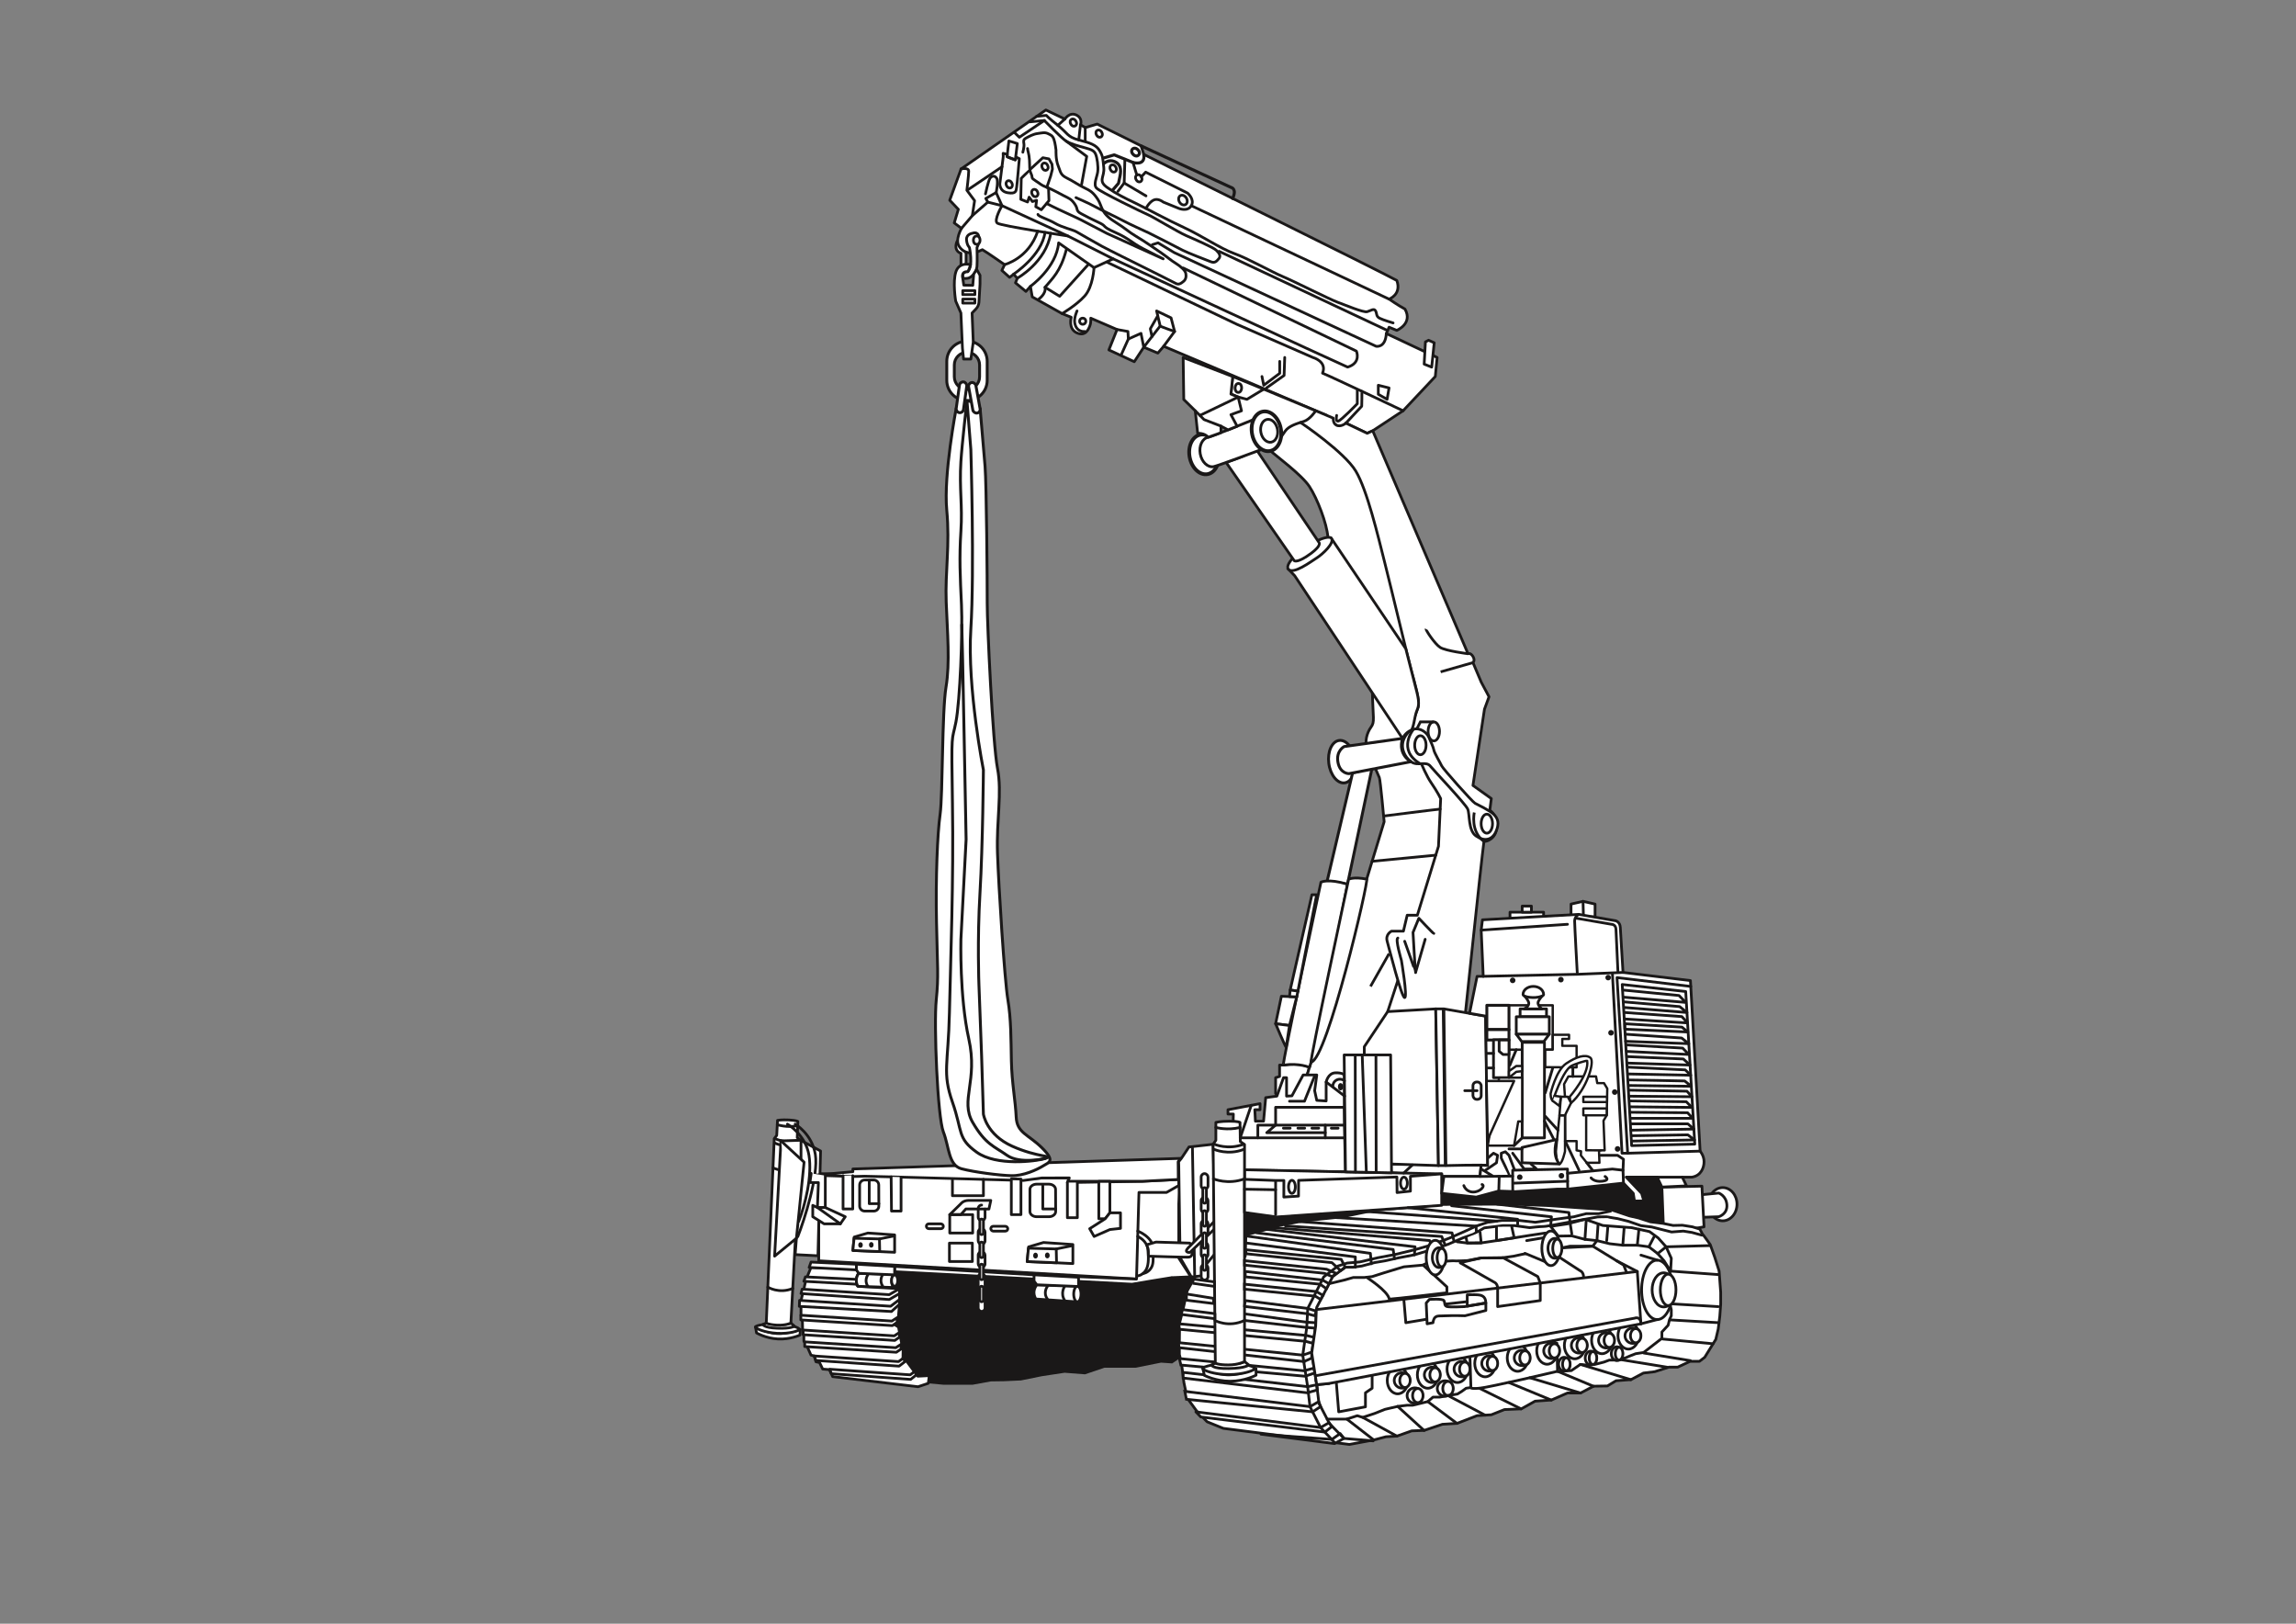 <?xml version="1.0" encoding="UTF-8"?>
<svg id="Rups_hijskraan" data-name="Rups hijskraan" xmlns="http://www.w3.org/2000/svg" viewBox="0 0 841.89 595.28">
  <rect x="0" y="0" width="841.89" height="595.28" fill="#808080" stroke="none"/>
  <defs>
    <style>
      .cls-1, .cls-2, .cls-3, .cls-4, .cls-5, .cls-6, .cls-7, .cls-8, .cls-9, .cls-10, .cls-11, .cls-12, .cls-13 {
        stroke: #1a1818;
      }

      .cls-1, .cls-2, .cls-3, .cls-4, .cls-6, .cls-7, .cls-8, .cls-11, .cls-13 {
        fill: #fff;
      }

      .cls-1, .cls-5 {
        stroke-miterlimit: 10;
      }

      .cls-2 {
        stroke-width: 1.06px;
      }

      .cls-2, .cls-3, .cls-4, .cls-6, .cls-7, .cls-8, .cls-9, .cls-10, .cls-11, .cls-12, .cls-13 {
        stroke-linecap: round;
        stroke-linejoin: round;
      }

      .cls-3 {
        stroke-width: 1.02px;
      }

      .cls-5, .cls-9, .cls-10, .cls-12 {
        fill: none;
      }

      .cls-6, .cls-10 {
        stroke-width: 1.06px;
      }

      .cls-7 {
        stroke-width: 1.06px;
      }

      .cls-8 {
        stroke-width: 1.37px;
      }

      .cls-11 {
        stroke-width: .85px;
      }

      .cls-12 {
        stroke-width: 1.12px;
      }

      .cls-14 {
        fill: #1a1818;
        stroke-width: 0px;
      }

      .cls-13 {
        stroke-width: .87px;
      }
    </style>
  </defs>
  <path class="cls-4" d="M470.59,390.47h-1.4v4.18l-1.45.44v5.81l3.36,2.71,4.81-1.52,3.39-7.99.84-2.77s-2.87-2.03-9.55-.85Z"/>
  <ellipse class="cls-4" cx="631.68" cy="441.48" rx="5.23" ry="6.09"/>
  <path class="cls-4" d="M614.05,438.95l16.17-1.55s2.77.92,2.99,4.35-2.99,4.32-2.99,4.32l-17.47.62,1.3-7.74Z"/>
  <path class="cls-14" d="M451.08,439.97l.92,25.14s56.55-19.04,77.95-20.47c20.13-1.34,88.16,9.38,88.16,9.38l-6.44-28.61-160.59,14.56Z"/>
  <ellipse class="cls-6" cx="492.06" cy="279.21" rx="4.84" ry="7.84" transform="translate(-31.73 65.36) rotate(-7.36)"/>
  <path class="cls-2" d="M354.57,125.05c-4.08,0-7.41,3.34-7.41,7.41v7c0,4.08,3.34,7.41,7.41,7.41s7.41-3.34,7.41-7.41v-7c0-4.08-3.34-7.41-7.41-7.41ZM359.19,138.15c0,2.54-2.08,4.63-4.63,4.63s-4.63-2.08-4.63-4.63v-4.37c0-2.54,2.08-4.63,4.63-4.63s4.63,2.08,4.63,4.63v4.37Z"/>
  <path class="cls-4" d="M354.24,92.85v4.17l-1.87.47v-4.63s-2.56-.54-1.66-3.81,3.53,3.81,3.53,3.81Z"/>
  <path class="cls-4" d="M503.35,157.93l11.13-7.34,11.81-12.56.67-6.98-18.62-8.76,1-2.33,2.83,1.16s6-2.49,3-7.81c-2.5-1.33-5.82-3.66-5.82-3.66,0,0,4.66-1.66,2.83-6.82-3.33-2-92.78-46.22-92.78-46.22l-1-3.16-16.07-7.96-4.39,1.28-1.73-1.03s.91-2.42-1.58-3.59-4.16,1.5-4.16,1.5l-6.98-3.33-31.09,21.62-4.16,11.47,3.16,3.33-1.5,4.99,2.66,2s-2.49,4.16-.83,6.65,4.66,3.16,8.48,1.16c1.5.83,8.15,5.49,8.15,5.49l-1,2.11,2.83,2.55,1.5-1.16,1.33,1.5-.67,1.66,3.82,3.16,1.66-1.83.67,3.82,10.97,6.15,3.33,1.33s-1.2,4.17,1.96,5.67,4.36-1.18,4.86-2.51.33-2.83.33-2.83l9.64,4.16-2.99,7.48,9.31,4.32,3.49-5.32,5.15,2.16,2.16-2.49,59.82,25.35s.3,2.25,3.49,3.58,2.48,1.19,3.5-.74l7.8,3.72,2.04-.93Z"/>
  <polygon class="cls-4" points="482.45 150.6 463.38 142.68 447 145.57 453.13 161.7 475.08 163.2 483.79 153.4 482.45 150.6"/>
  <path class="cls-4" d="M536.51,379.16s6.61-63.32,7.62-70.66c1.54,0,3.73-1.25,4.37-3.53,1.58-5.67-2.23-7.9-2.23-7.9l.56-4.3-6.73-4.81,4.22-27.96,1.67-4.55-2.87-5.39-3.02-7.15s.89-.74,0-2.23-1.82-1.02-1.82-1.02l-34.93-81.74-2.04.93-7.8-3.72s-1.88,1.59-3.5.74c-1.3-.68-1.15-2.59-1.15-2.59l-6.41-2.69s-2.04,3.16-4.37,3.9-5.48,1.58-6.87,3.62-2.97,4.37-5.48,7.06c2.23,2.04,11.52,8.82,14.4,13.19s6.41,13.56,6.78,18.58c.84,1.11,15.98,44.12,16.26,55.45s1.02,12.17-.46,14.21-2.42,5.29-1.39,7.99,4.09,9.66,4.46,10.5,1.76,16.16,1.76,16.16l-33.07,108.72,63.02-17.69-.98-13.13Z"/>
  <rect class="cls-4" x="553.68" y="334.42" width="12.32" height="2.23"/>
  <polygon class="cls-4" points="584.87 331.45 580.46 330.45 576.06 331.45 576.06 336.16 584.87 336.16 584.87 331.45"/>
  <rect class="cls-4" x="558.15" y="332.19" width="3.39" height="2.23"/>
  <polygon class="cls-4" points="624.05 434.86 624.83 449.78 610.03 452.31 609.38 435.21 624.05 434.86"/>
  <polygon class="cls-14" points="340.38 507.15 345.9 507.66 352.34 507.66 356.66 507.66 363.3 506.45 368.16 506.38 374.36 506.09 382.02 504.54 390.38 503.27 397.84 503.85 404.94 501.44 410.86 501.44 416.37 501.44 425.72 499.56 429.82 499.85 432.45 498.06 441.04 473.17 442.36 458.44 322.57 458.85 323.66 495.45 340.38 507.15"/>
  <path class="cls-4" d="M456.8,452.77l8.36-2.25,4.21-1.29,8.55-1.62,11.71-1.23,3.96-.54,4.66-.97,5.49-1.12,25.13-2.18,16.89-.09h8.94l12.47.48,23.94,1.66,6.4,2.16,3.33.75,4.32,1.41,4.66.58,3.66.75,3.41-.08,3.66.58,2.74.83,1,1.91c.25.08,2.83,3.82,2.83,3.82l1.66,4.66,1.58,4.99.58,7.81v4.32l-.33,4.49-.58,4.66-.89,3.79-4.07,6.57-1.93,1.47h-3.41l-4.57,2.13h-3.24l-5.15,1.66-4.16.5-4.57,2.41-5.49.42-3.16,1.91-5.07.08-4.74,2.49h-4.82l-5.9,2.58-5.99.42-5.07,2.83-6.15.25-4.82,1.91-5.24.33-7.32,2.83-5.38.33-6.67,2.24-4.57.17-5.4,1.91-4.07.25-4.41,1.16-8.98,1.66-46.22-5.9-5.95-2.41-3.86-3.99-3.46-4.74-1.19-5.65-.84-6.76-.82-3.55v-4.66l.09-6.92,1.32-5.22,1.44-6.48,2.62-4.68,6.61-9.28,12.07,1.25.25-7.82"/>
  <g>
    <ellipse class="cls-4" cx="512.49" cy="506.09" rx="3.82" ry="4.91"/>
    <ellipse class="cls-4" cx="514.07" cy="506.09" rx="2.84" ry="2.82"/>
    <ellipse class="cls-4" cx="515.17" cy="506.09" rx="1.92" ry="2.59"/>
  </g>
  <path class="cls-4" d="M539.01,497.83l.34,10.85s-.45.57,3.09.27,28.67-6.21,28.67-6.21l-.23-10.33"/>
  <g>
    <ellipse class="cls-4" cx="523.53" cy="504.04" rx="3.82" ry="4.91"/>
    <ellipse class="cls-4" cx="525.11" cy="504.04" rx="2.84" ry="2.82"/>
    <ellipse class="cls-4" cx="526.21" cy="504.04" rx="1.92" ry="2.59"/>
  </g>
  <g>
    <ellipse class="cls-4" cx="534.41" cy="501.94" rx="3.82" ry="4.91"/>
    <ellipse class="cls-4" cx="536" cy="501.94" rx="2.84" ry="2.82"/>
    <ellipse class="cls-4" cx="537.09" cy="501.94" rx="1.92" ry="2.59"/>
  </g>
  <g>
    <ellipse class="cls-4" cx="544.57" cy="499.85" rx="3.82" ry="4.91"/>
    <ellipse class="cls-4" cx="546.16" cy="499.85" rx="2.84" ry="2.82"/>
    <ellipse class="cls-4" cx="547.25" cy="499.85" rx="1.92" ry="2.59"/>
  </g>
  <g>
    <ellipse class="cls-4" cx="556.49" cy="497.83" rx="3.82" ry="4.91"/>
    <ellipse class="cls-4" cx="558.08" cy="497.83" rx="2.84" ry="2.82"/>
    <ellipse class="cls-4" cx="559.17" cy="497.83" rx="1.92" ry="2.59"/>
  </g>
  <g>
    <ellipse class="cls-4" cx="567.29" cy="495.24" rx="3.82" ry="4.91"/>
    <ellipse class="cls-4" cx="568.88" cy="495.24" rx="2.84" ry="2.82"/>
    <ellipse class="cls-4" cx="569.98" cy="495.24" rx="1.92" ry="2.59"/>
  </g>
  <g>
    <ellipse class="cls-4" cx="577.43" cy="493.25" rx="3.82" ry="4.91"/>
    <ellipse class="cls-4" cx="579.02" cy="493.25" rx="2.84" ry="2.82"/>
    <ellipse class="cls-4" cx="580.11" cy="493.25" rx="1.92" ry="2.59"/>
  </g>
  <g>
    <ellipse class="cls-4" cx="587.41" cy="491.38" rx="3.82" ry="4.91"/>
    <ellipse class="cls-4" cx="588.99" cy="491.38" rx="2.84" ry="2.82"/>
    <ellipse class="cls-4" cx="590.09" cy="491.38" rx="1.92" ry="2.59"/>
  </g>
  <g>
    <ellipse class="cls-4" cx="597.09" cy="489.69" rx="3.82" ry="4.91"/>
    <ellipse class="cls-4" cx="598.68" cy="489.69" rx="2.84" ry="2.82"/>
    <ellipse class="cls-4" cx="599.77" cy="489.69" rx="1.92" ry="2.59"/>
  </g>
  <path class="cls-9" d="M580.66,468.27v6.56l15.63-2.22v-6.44l-.91-2.35-11.35-6.95s-16.83.91-17.08.92l12.39,8.05s1.33.42,1.33,2.42Z"/>
  <polygon class="cls-4" points="571.37 453.17 576.33 453.09 581.16 454.37 585.56 454.83 590.22 455.97 595.04 456.52 600.36 456.52 604.6 457.1 607.84 459.59 610.17 462.23 612.57 466.01 612.83 461.32 610.92 457.1 608.01 453.85 604.85 451.53 598.37 450.1 587.72 449.28 581.19 447.01 574.7 448.7 568.58 449.6 571.37 453.17"/>
  <polygon class="cls-1" points="433.84 503.14 479.48 508.37 482.81 507.66 483.04 509.57 479.32 510.62 433.84 505.21 433.84 503.14"/>
  <polygon class="cls-1" points="482.13 503.33 478.57 504.55 433 500.45 432.45 498.06 478.15 502.55 481.85 501.55 482.13 503.33"/>
  <path class="cls-1" d="M478.15,499.17l-45.88-5.1-.09-1.83,45.52,4.57,3.28-1.11v2.22c-.29.13-2.83,1.24-2.83,1.24Z"/>
  <polygon class="cls-1" points="481.82 490.3 478.98 489.59 432.27 485.33 432.45 487.34 478.73 491.75 481.52 492.51 481.82 490.3"/>
  <polygon class="cls-1" points="456.33 484.1 479.15 486.68 482.32 486.91 482.5 484.95 478.9 484.71 455.79 481.6 456.33 484.1"/>
  <path class="cls-4" d="M450.27,406.84l11.76-2.22v2.22h-1.92l.22,4.21h2.99l.78-8.64,4.1-.55,2.44-6.76h1.11v6.76l1.97-.11,4.12-7.65h4.99l-.78,5.77.78,3.54,3.44.22v-6.94s.67-3.26,3.33-3.37,3.35.78,3.35.78v18.4l.41,17.14-41.56-.77.44-20.44h-1.97v-1.58Z"/>
  <polygon class="cls-4" points="300.21 462.23 300.21 443.16 298.4 443.16 299.31 433.08 297.44 432.52 297.44 430.19 375.26 432.3 382.24 431.86 392.09 431.84 391.39 433.55 418.93 433.08 432.23 432.41 432.23 461.23 436.66 468.1 417.6 468.94 394.99 467.64 300.21 462.23"/>
  <path class="cls-4" d="M429.51,468.42c-.34.01-14.4,2.39-14.4,2.39l-87.07-4.59v-1.93l51.12,3.09,37.57,1.56.9-31.78h10.12l4.52-2.56"/>
  <g>
    <path class="cls-4" d="M293.45,487.4l-.11,2.05s-3.55,1.68-8.08,1.44-7.86-2.23-7.86-2.23l-.38-2.17s4.3,2.22,7.93,2.41,8.5-1.51,8.5-1.51Z"/>
    <path class="cls-4" d="M293.07,487.35c-.03.58-3.7,1.7-8.13,1.46s-7.96-1.74-7.93-2.32,4.1-1.35,8.54-1.12,7.55,1.4,7.52,1.98Z"/>
    <path class="cls-4" d="M280.98,485.04l-1.19.5s-.05,1.21,5.27,1.41,6.21-.79,6.21-.79l-1.25-1.1s-2.14,1.38-9.04-.02Z"/>
    <g>
      <path class="cls-4" d="M283.9,417.46l-2.93,67.58s.77.6,3.94.77,5.09-.76,5.09-.76l3.59-67.01-1.26-.98.22-5.91s-.44-.4-3.24-.55-4.21.15-4.21.15l-.3,5.51-.91,1.19Z"/>
      <path class="cls-4" d="M293.03,428.65c-5.24,1.65-9.59-.51-9.59-.51"/>
      <path class="cls-4" d="M284.29,417.47s4.09,2.08,9.03.48"/>
      <path class="cls-4" d="M284.2,419.09s4.09,2.08,9.03.48"/>
      <path class="cls-4" d="M285.02,412.32s3.43,1.19,7.5.4"/>
      <path class="cls-4" d="M281.54,471.88s4.07,2.56,9.14.49"/>
    </g>
  </g>
  <polygon class="cls-4" points="293.59 418.05 300.88 421.97 299.93 460.39 291.57 459.96 292.03 453.96 284.03 460.53 286.36 418.27 293.59 418.05"/>
  <polyline class="cls-4" points="286.36 418.27 294.84 426.07 292.03 453.96"/>
  <path class="cls-9" d="M288.72,412.13s6.67,3.78,7.91,11.4-1.38,18.22-3.77,24.27"/>
  <path class="cls-9" d="M291.57,412.13s6.17,3.52,7.4,11.14-4.06,24.08-6.45,30.12"/>
  <polygon class="cls-4" points="529.45 431.31 542.67 431.31 543.12 427.14 509.66 426.73 510.24 429.98 529.45 431.31"/>
  <polygon class="cls-4" points="500.25 386.41 500.25 383.75 508.83 370.87 526.45 369.87 527.45 427.32 509.66 426.73 500.25 386.41"/>
  <polygon class="cls-4" points="456.33 428.86 528.64 430.36 528.64 441.12 468.13 446.16 456.33 444.52 456.33 428.86"/>
  <path class="cls-4" d="M297.37,464.67l-1.41,3.45-.57,1.66-.64,2.84-.47,1.91-.57,2.25v5.19l.53,2.73.05,2.6.47,1.46v2.93l1.43,2.46,1.18,2.66,1.2.31.63,2.14,1.31.26,1.15,2.4,2.46.21,1.2,2.56,31.3,3.71,3.76-1.25.37-2.82-4.23.21-4.02-5.43-1.41-1.05.05-2.87-1.67-8.65-1.31-.86,1.1-1.07.57-6.45v-5.7l-15.21-.89s-.74-.04-.6-2.54c.09-1.6.86-2.22.86-2.22l-.86-1.67-16.64-.47Z"/>
  <polygon class="cls-4" points="298.5 430.86 312.73 429.56 312.73 428.56 433 424.68 432 425.9 432.05 432.41 418.75 433.08 391.58 433.08 392.09 431.84 382.06 431.86 375.25 432.78 326.59 431.45 316.94 431.22 312.51 431.34 298.5 430.86"/>
  <polygon class="cls-4" points="297.39 462.7 314.02 463.48 314.02 465.56 296.69 464.67 297.39 462.7"/>
  <polygon class="cls-4" points="295.33 468.12 314.02 469.03 314.02 470.81 294.76 469.74 295.33 468.12"/>
  <polygon class="cls-4" points="294.13 472.62 326.06 474.65 329.82 472.46 329.82 474.24 326.06 476.43 293.71 474.24 294.13 472.62"/>
  <polygon class="cls-4" points="293.19 476.74 326.58 478.89 329.82 476.43 329.82 478.15 326.89 480.82 293.09 478.94 293.19 476.74"/>
  <polygon class="cls-4" points="294.5 487.61 327.89 489.75 329.82 488.5 329.82 490.22 328.1 491.43 294.5 489.34 294.5 487.61"/>
  <polygon class="cls-4" points="295.07 491.95 328.46 494.09 330.4 492.84 330.4 494.56 328.67 495.76 295.07 493.67 295.07 491.95"/>
  <polygon class="cls-4" points="298.57 497.12 329.48 499.18 331.23 497.93 331.84 499.19 329.67 500.85 299.16 498.76 298.57 497.12"/>
  <polygon class="cls-4" points="304.27 501.98 333.74 504.04 335.42 502.79 336 504.05 333.92 505.71 304.83 503.62 304.27 501.98"/>
  <polygon class="cls-4" points="293.64 482.18 327.03 484.32 328.96 483.07 328.96 484.79 327.23 485.99 293.64 483.9 293.64 482.18"/>
  <g>
    <g>
      <path class="cls-4" d="M314.88,466.82l12.79.39s-.75,1.07-.75,2.58c0,1.34.75,2.23.75,2.23l-13.05-.44s-1.57-2.13.26-4.75Z"/>
      <ellipse class="cls-4" cx="328.04" cy="469.47" rx="1.15" ry="2.08"/>
      <path class="cls-4" d="M318.21,467.38s-1.45,2.02,0,4.17"/>
      <path class="cls-4" d="M323.66,467.33s-1.45,2.02,0,4.17"/>
    </g>
    <polygon class="cls-4" points="314.02 463.48 328.04 464.29 328.04 467.38 314.88 466.82 314.02 465.56 314.02 463.48"/>
  </g>
  <g>
    <g>
      <path class="cls-4" d="M380.17,471.03l14.87.42s-.87,1.18-.87,2.83c0,1.47.88,3,.88,3l-15.18-1.04s-1.82-2.34.3-5.21Z"/>
      <ellipse class="cls-4" cx="395.04" cy="474.43" rx="1.34" ry="2.84"/>
      <path class="cls-4" d="M384.04,471.65s-1.69,2.21,0,4.57"/>
      <path class="cls-4" d="M390.38,471.59s-1.69,2.49,0,5.14"/>
    </g>
    <polygon class="cls-4" points="379.16 467.37 395.48 468.26 395.48 471.65 380.17 471.03 379.16 469.65 379.16 467.37"/>
  </g>
  <g>
    <g>
      <polygon class="cls-4" points="318.21 452.05 328.04 452.73 328.04 459.11 322.57 458.85 312.73 458.44 313.21 453.53 318.21 452.05"/>
      <polygon class="cls-4" points="322.47 454.21 313.17 453.96 312.73 458.44 322.57 458.85 322.47 454.21"/>
      <line class="cls-9" x1="327.66" y1="453.15" x2="322.47" y2="454.21"/>
      <ellipse class="cls-9" cx="315.53" cy="456.44" rx=".33" ry=".53"/>
    </g>
    <ellipse class="cls-9" cx="319.48" cy="456.38" rx=".33" ry=".53"/>
  </g>
  <g>
    <g>
      <polygon class="cls-4" points="382.63 455.52 393.4 456.26 393.4 463.25 387.41 462.96 376.64 462.51 377.16 457.13 382.63 455.52"/>
      <polygon class="cls-4" points="387.3 457.89 377.11 457.61 376.64 462.51 387.41 462.96 387.3 457.89"/>
      <line class="cls-9" x1="392.99" y1="456.72" x2="387.3" y2="457.89"/>
      <ellipse class="cls-9" cx="379.7" cy="460.32" rx=".36" ry=".58"/>
    </g>
    <ellipse class="cls-9" cx="384.03" cy="460.26" rx=".36" ry=".58"/>
  </g>
  <path class="cls-9" d="M320.42,444h-3.38c-1.01,0-1.83-.83-1.83-1.83v-7.73c0-1.01.83-1.83,1.83-1.83h3.35c1.01,0,1.83.83,1.83,1.83l.03,7.73c0,1.01-.83,1.83-1.83,1.83Z"/>
  <polyline class="cls-9" points="318.73 433.06 318.73 441.29 322.25 441.29"/>
  <path class="cls-9" d="M384.63,446.07h-4.52c-1.35,0-2.46-.87-2.46-1.92v-8.1c0-1.06,1.11-1.92,2.46-1.92h4.48c1.35,0,2.46.87,2.46,1.92l.04,8.1c0,1.06-1.11,1.92-2.46,1.92Z"/>
  <polyline class="cls-9" points="382.37 434.6 382.37 443.23 387.09 443.23"/>
  <rect class="cls-9" x="348.25" y="445.3" width="8.41" height="6.75"/>
  <rect class="cls-9" x="348.13" y="455.74" width="8.41" height="6.75"/>
  <path class="cls-9" d="M348.25,445.3l4.09-4.01s.82-1.18,2.84-1.2,8.12,0,8.12,0l-.68,3.16-8.46-.03-1.85,2.07h-4.06Z"/>
  <g>
    <path class="cls-9" d="M361.19,443.25v2.99c0,.69-.56,1.25-1.25,1.25h0c-.69,0-1.25-.56-1.25-1.25v-3.2c0-.69.56-1.25,1.25-1.25h0"/>
    <rect class="cls-4" x="358.68" y="450.46" width="2.51" height="5.71" rx="1.25" ry="1.25"/>
    <rect class="cls-4" x="359.28" y="446.92" width="1.32" height="5.71" rx=".66" ry=".66"/>
    <rect class="cls-4" x="358.68" y="458.9" width="2.51" height="5.71" rx="1.25" ry="1.25"/>
    <rect class="cls-4" x="359.28" y="455.36" width="1.32" height="5.71" rx=".66" ry=".66"/>
    <rect class="cls-4" x="358.68" y="466.99" width="2.51" height="5.71" rx="1.25" ry="1.25"/>
    <rect class="cls-4" x="359.28" y="463.46" width="1.32" height="5.71" rx=".66" ry=".66"/>
    <rect class="cls-4" x="358.68" y="475.08" width="2.51" height="5.71" rx="1.25" ry="1.25"/>
    <rect class="cls-4" x="359.28" y="471.55" width="1.32" height="5.71" rx=".66" ry=".66"/>
  </g>
  <polyline class="cls-4" points="326.76 431.45 326.89 444 330.4 444 330.4 431.55"/>
  <polyline class="cls-4" points="391.39 433.55 391.39 446.43 395.04 446.43 395.04 433.55"/>
  <polygon class="cls-4" points="402.91 433.12 402.91 446.81 405.26 446.81 406.97 444.64 406.97 433.12 402.91 433.12"/>
  <polygon class="cls-4" points="399.56 450.46 405.26 446.81 406.97 444.64 410.86 444.64 410.86 450.34 406.97 450.77 401.19 453.31 399.56 450.46"/>
  <polygon class="cls-4" points="370.83 432.18 370.83 445.3 374.36 445.3 374.36 432.27 370.83 432.18"/>
  <polyline class="cls-4" points="312.69 431.03 312.69 443.23 309.13 443.23 309.13 431.03"/>
  <polyline class="cls-4" points="297.44 430.19 296.99 433.54 300.09 433.55 299.73 442.7 302.62 442.7 302.62 431"/>
  <polygon class="cls-4" points="309.94 446.07 308.13 448.68 302.17 448.68 298.02 446.07 298.02 441.9 299.73 442.7 302.62 442.7 309.94 446.07"/>
  <line class="cls-9" x1="308.13" y1="448.68" x2="299.73" y2="442.7"/>
  <polyline class="cls-9" points="349.24 432.61 349.24 438.37 360.6 438.37 360.6 432.37"/>
  <rect class="cls-9" x="339.67" y="448.68" width="6.23" height="1.78" rx=".89" ry=".89"/>
  <rect class="cls-9" x="363.3" y="449.57" width="6.23" height="1.78" rx=".89" ry=".89"/>
  <path class="cls-9" d="M417.18,453.31s3.46,1.43,3.76,4.91.21,6.1-.96,7.73-2.8,1.81-2.8,1.81"/>
  <path class="cls-9" d="M417.18,451.34s5.85,2.13,5.7,6.87c-.11,3.49.23,5.25-.94,6.88s-2.8,1.81-2.8,1.81"/>
  <polygon class="cls-1" points="433.18 424.68 435.97 420.5 444.83 419.51 445.64 450.86 446.09 458.9 440.76 465.43 440.58 467.75 436.83 468.12 432.72 461.07 432.23 427.53 432.18 425.9 433.18 424.68"/>
  <path class="cls-4" d="M423.87,455.36l12.38.38s1.08.89.99,2.48-.09,2.61-1.54,2.68-14.61-.37-14.61-.37v-1.65c0-1.39-.67-2.52-.67-2.52l3.44-.99Z"/>
  <line class="cls-9" x1="437.24" y1="420.8" x2="438.05" y2="467.33"/>
  <path class="cls-4" d="M435.61,457.54c.34-.38,9.96-10.08,9.96-10.08l.07,2.8-9.31,8.89s-2.37.23-.72-1.61Z"/>
  <g>
    <rect class="cls-4" x="440.44" y="430.27" width="2.51" height="5.71" rx="1.25" ry="1.25"/>
    <rect class="cls-4" x="440.44" y="438.94" width="2.51" height="5.71" rx="1.25" ry="1.25"/>
    <rect class="cls-4" x="441.04" y="435.41" width="1.32" height="5.71" rx=".66" ry=".66"/>
    <rect class="cls-4" x="440.44" y="447.38" width="2.51" height="5.71" rx="1.25" ry="1.25"/>
    <rect class="cls-4" x="441.04" y="443.85" width="1.32" height="5.71" rx=".66" ry=".66"/>
    <rect class="cls-4" x="440.44" y="455.48" width="2.51" height="5.71" rx="1.25" ry="1.25"/>
    <rect class="cls-4" x="441.04" y="451.94" width="1.32" height="5.71" rx=".66" ry=".66"/>
    <rect class="cls-4" x="440.44" y="463.57" width="2.51" height="5.71" rx="1.25" ry="1.25"/>
    <rect class="cls-4" x="441.04" y="460.04" width="1.32" height="5.71" rx=".66" ry=".66"/>
  </g>
  <g>
    <path class="cls-4" d="M460.56,501.73v2.43s-4.1,2.22-9.48,2.22-9.45-2.14-9.45-2.14l-.59-2.54s5.23,2.36,9.55,2.36,9.97-2.32,9.97-2.32Z"/>
    <path class="cls-4" d="M460.11,501.7c0,.69-4.27,2.25-9.54,2.25s-9.54-1.56-9.54-2.25,4.77-1.86,10.04-1.86,9.03,1.18,9.03,1.86Z"/>
    <path class="cls-4" d="M445.64,499.73l-1.38.67s.01,1.44,6.32,1.33,7.31-1.33,7.31-1.33l-1.55-1.22s-2.45,1.77-10.7.55Z"/>
    <g>
      <path class="cls-4" d="M444.82,419.51l.81,80.22s.95.67,4.72.67,5.99-1.22,5.99-1.22v-79.59l-1.55-1.08-.11-7.01s-.55-.45-3.88-.45-4.97.45-4.97.45v6.54l-1,1.47Z"/>
      <path class="cls-4" d="M456.33,432.18c-6.1,2.29-11.39,0-11.39,0"/>
      <path class="cls-4" d="M445.28,419.49s4.98,2.21,10.72,0"/>
      <path class="cls-4" d="M445.28,421.41s4.98,2.21,10.72,0"/>
      <path class="cls-4" d="M445.82,413.34s4.14,1.19,8.91,0"/>
      <path class="cls-4" d="M456.33,484.1c-5.87,2.77-10.86,0-10.86,0"/>
    </g>
  </g>
  <polygon class="cls-4" points="456.33 444.52 468.13 446.16 528.64 441.89 528.64 430.36 517.17 431.25 517.17 436.69 512.27 437.21 512.21 431.51 476.16 432.74 476.13 438.51 470.75 438.86 470.77 432.78 467.6 432.78 456.33 432.36 456.33 444.52"/>
  <line class="cls-9" x1="467.74" y1="433.2" x2="467.74" y2="445.3"/>
  <line class="cls-9" x1="456.33" y1="435.98" x2="467.74" y2="436.18"/>
  <ellipse class="cls-9" cx="473.72" cy="435.11" rx="1.25" ry="2.4"/>
  <ellipse class="cls-9" cx="514.79" cy="433.76" rx="1.25" ry="2.2"/>
  <polygon class="cls-4" points="492.87 386.75 496.77 386.75 509.91 386.75 510.24 429.98 493.36 429.63 492.87 386.75"/>
  <line class="cls-9" x1="504.53" y1="387" x2="504.61" y2="429.62"/>
  <line class="cls-9" x1="496.93" y1="387.05" x2="497" y2="429.67"/>
  <line class="cls-9" x1="499.5" y1="387.05" x2="501.01" y2="429.79"/>
  <polygon class="cls-4" points="526.45 369.87 529.2 369.87 529.95 427.32 527.45 427.32 526.45 369.87"/>
  <path class="cls-4" d="M544.74,372.53s1,55.2.75,54.79-15.3,0-15.3,0l-.75-57.45,15.3,2.66Z"/>
  <rect class="cls-4" x="540.1" y="396.68" width="3.02" height="6.36" rx="1.37" ry="1.37"/>
  <line class="cls-9" x1="537.09" y1="399.86" x2="541.61" y2="399.86"/>
  <line class="cls-9" x1="514.7" y1="430.08" x2="517.88" y2="427.09"/>
  <line class="cls-9" x1="293.71" y1="418.56" x2="293.71" y2="424.68"/>
  <polyline class="cls-4" points="481.98 394.64 478.32 403.73 472.83 403.73"/>
  <line class="cls-4" x1="486.27" y1="396.68" x2="493.04" y2="401.85"/>
  <polygon class="cls-4" points="467.74 405.95 467.74 412.49 492.95 412.49 492.87 405.95 467.74 405.95"/>
  <line class="cls-4" x1="485.94" y1="412.49" x2="485.94" y2="417.15"/>
  <polyline class="cls-9" points="461.22 417.15 461.22 412.49 467.74 412.49 464.48 415.26 485.94 415.26"/>
  <polyline class="cls-9" points="458.8 405.23 454.76 417.15 492.95 417.15"/>
  <path class="cls-4" d="M488.71,398.25c0-1.44,1.17-2.6,2.6-2.6.63,0,1.22.23,1.67.6"/>
  <ellipse class="cls-4" cx="491.56" cy="398.42" rx=".46" ry=".85"/>
  <line class="cls-9" x1="470.59" y1="413.61" x2="473.08" y2="413.61"/>
  <line class="cls-9" x1="475.91" y1="413.61" x2="478.4" y2="413.61"/>
  <line class="cls-9" x1="481.05" y1="413.61" x2="483.55" y2="413.61"/>
  <line class="cls-9" x1="488.16" y1="413.61" x2="490.65" y2="413.61"/>
  <polygon class="cls-1" points="434.45 510.1 480.34 515.69 483.55 513.86 484.22 515.69 481.31 517.6 435.03 513.01 434.45 510.1"/>
  <polygon class="cls-4" points="438.5 517.6 484.22 523.35 487.33 521.58 488.38 523.02 485.79 525.02 440.32 519.49 438.5 517.6"/>
  <polygon class="cls-4" points="491.4 525.56 488.38 527.71 462.39 525.8 489.35 529.24 492.81 527.34 491.4 525.56"/>
  <polygon class="cls-4" points="445.46 483.45 433.14 481.9 433.59 480.11 445.47 481.6 445.46 483.45"/>
  <path class="cls-9" d="M624.05,452.84l-3.66-1-3.16-.5-4.32.33-7.23-1.83-3.99-.5-4.57-1.58-3.99-1s-3.16-.47-3.41-.61-3.91,0-3.91,0l-10.14,1.85-4.99.91s-4.32.83-4.82.75-4.99.42-4.99.42l-5.49-.75h-4.32l-6.82.83-3.99,2.33-3.82,1.33-5.4,2.33-6.65,2.17-5.74,1.71-5.99,1.15-4.74,1.05-3.91.66-4.66,1.26-3.16.43h-2.91l-4.61,3.45-2.71,5.25-3.16,6.05-.37,6.81-1.45,9.9,1.79,11.28.86,7.14,3.88,7.47,5.31,5.42,10.7.9"/>
  <polygon class="cls-4" points="435.03 476.67 445.04 477.9 444.97 476 435.03 474.39 435.03 476.67"/>
  <polygon class="cls-4" points="456.33 478.96 479.11 481.6 482.06 482.38 482.67 480.7 479.52 479.69 456.58 476.81 456.33 478.96"/>
  <path class="cls-1" d="M437.24,470.46c.17,0,8.1,1.16,8.1,1.16l-.02-1.66-7.68-1.03-.4,1.53Z"/>
  <polygon class="cls-1" points="456.33 470.81 456.33 472.63 482.31 475.2 484.22 476.38 485.12 474.89 482.67 473.5 456.33 470.81"/>
  <polygon class="cls-1" points="456.62 468.12 484.05 470.81 486.38 472.46 487.33 470.62 484.89 469.28 456.58 466.14 456.62 468.12"/>
  <polygon class="cls-1" points="456.33 463.82 485.63 466.81 488.43 468.02 490 466.85 486.42 465.31 456.33 462.19 456.33 463.82"/>
  <polyline class="cls-5" points="489.77 529.3 484.22 523.35 480.34 515.69 479.48 508.37 477.69 496.82 479.15 486.68 479.52 479.69 482.67 473.5 485.38 468.12 490.56 464.16 493.95 463.06 498.6 462.65 505 461.15 511.57 459.91 518.14 458.33 524.62 456.5 531.44 453.92 537.49 451.26 541.25 449.51 545.53 448.1 550.65 447.44 557.13 447.44 562.95 448.1 570.85 446.94 577.08 446.1 581.66 444.94 586.23 444.94 590.88 443.94"/>
  <path class="cls-9" d="M457.05,459.66c.07,0,31.33,3.24,31.33,3.24l3.21,2.96,1.69-1.26-1.5-2.92-35.21-3.53.47,1.52Z"/>
  <polyline class="cls-9" points="496.97 464.59 496.97 460.81 457.05 455.72"/>
  <polyline class="cls-9" points="533.1 454.83 532.43 452 476.62 447.86"/>
  <polyline class="cls-9" points="529.95 456.52 528.64 453.31 471.33 449.43"/>
  <polyline class="cls-9" points="525.45 457.98 524.21 454.8 466.71 450.05"/>
  <polyline class="cls-9" points="518.64 460.04 518.87 457.1 463.1 450.55"/>
  <polyline class="cls-9" points="511.34 461.48 510.84 458.08 460.74 451.97"/>
  <polyline class="cls-9" points="502.85 463.32 502.49 459.5 456.58 453.09"/>
  <polygon class="cls-9" points="482.81 507.66 487.33 507.21 487.33 503.47 481.82 499.56 482.81 507.66"/>
  <polygon class="cls-4" points="483.47 480.02 513.07 476.51 600.36 466.14 601.69 485.33 487.33 507.21 482.81 507.66 480.98 496.04 482.43 486.14 482.67 480.02 483.47 480.02"/>
  <polyline class="cls-9" points="514.79 476.81 515.48 484.93 522.96 483.68"/>
  <path class="cls-9" d="M544.83,477.7v2.74l-7.65,1.94s-4.32-.14-6.9,0-3.08-.11-3.91.47-.92,2.08-.92,2.08l-2.16.4-.33-7.63,1.16-1.31s4.82-.38,5.32.42,0,1.97,1.25,2.22,6.32,0,6.32,0l7.81-1.33Z"/>
  <path class="cls-9" d="M538.01,474.7s2.83-.09,3.82,0,2.99.26,2.99,3l-6.82,1.16v-4.16Z"/>
  <line class="cls-9" x1="529.95" y1="478.11" x2="538.01" y2="477.2"/>
  <path class="cls-9" d="M482.67,504.31l116.69-21.04s2.24-.95,2.33,2.06"/>
  <polyline class="cls-4" points="542.71 451.81 543.12 455.67 538.01 455.72 537.59 453.81"/>
  <polyline class="cls-4" points="548.73 449.78 548.73 454.83 555.22 453.81 554.33 449.78"/>
  <line class="cls-9" x1="607.84" y1="459.59" x2="610.92" y2="457.1"/>
  <line class="cls-9" x1="604.6" y1="457.1" x2="606.51" y2="453.42"/>
  <line class="cls-9" x1="600.36" y1="456.52" x2="600.95" y2="450.67"/>
  <line class="cls-9" x1="595.04" y1="456.52" x2="595.54" y2="450.1"/>
  <line class="cls-9" x1="589.14" y1="454.83" x2="589.55" y2="449.78"/>
  <line class="cls-9" x1="575.79" y1="448.79" x2="576.33" y2="452.31"/>
  <line class="cls-9" x1="610.92" y1="457.1" x2="626.88" y2="456.66"/>
  <line class="cls-9" x1="612.57" y1="466.01" x2="630.2" y2="467.29"/>
  <line class="cls-9" x1="630.04" y1="479.03" x2="612.97" y2="478.01"/>
  <line class="cls-9" x1="602.76" y1="496.05" x2="619.83" y2="498.83"/>
  <line class="cls-9" x1="609.58" y1="490.9" x2="628.13" y2="492.64"/>
  <line class="cls-9" x1="612.41" y1="483.89" x2="630.3" y2="484.93"/>
  <path class="cls-9" d="M501.09,468.3c-.21-.13,7.83,4.92,8.33,7.99,1.41,0,21.12-2.34,21.12-2.34v-2.16l-8.73-8"/>
  <path class="cls-9" d="M549.15,472.46v6.56l15.63-2.22v-6.44l-.91-2.35-12.78-6.93-7.96.1s-6.6,1.45-7.69,1.81l12.39,7.05s1.33.42,1.33,2.42Z"/>
  <line class="cls-9" x1="581.16" y1="454.37" x2="581.61" y2="447.68"/>
  <line class="cls-9" x1="585.56" y1="454.83" x2="585.98" y2="448.79"/>
  <g>
    <ellipse class="cls-4" cx="607.65" cy="472.89" rx="5.71" ry="10.89"/>
    <ellipse class="cls-4" cx="610.03" cy="472.89" rx="4.24" ry="6.25"/>
    <ellipse class="cls-4" cx="611.67" cy="472.89" rx="2.87" ry="5.75"/>
  </g>
  <line class="cls-9" x1="601.69" y1="460.15" x2="607.65" y2="461.99"/>
  <line class="cls-9" x1="607.65" y1="483.78" x2="601.69" y2="485.33"/>
  <line class="cls-9" x1="600.36" y1="466.14" x2="592.77" y2="462.23"/>
  <polyline class="cls-9" points="490 506.88 490.87 517.6 500.68 515.77 500.68 510.62 503.13 508.95 503.13 504.55"/>
  <g>
    <ellipse class="cls-4" cx="529.86" cy="509.04" rx="2.84" ry="2.82"/>
    <ellipse class="cls-4" cx="530.95" cy="509.04" rx="1.92" ry="2.59"/>
  </g>
  <g>
    <ellipse class="cls-4" cx="518.79" cy="511.64" rx="2.84" ry="2.82"/>
    <ellipse class="cls-4" cx="519.88" cy="511.64" rx="1.92" ry="2.59"/>
  </g>
  <g>
    <ellipse class="cls-4" cx="583.32" cy="497.88" rx="2.06" ry="2.54"/>
    <ellipse class="cls-4" cx="584.11" cy="497.88" rx="1.39" ry="2.34"/>
  </g>
  <polyline class="cls-9" points="486.64 520.26 490.46 520.26 493.86 520.26 497.69 519.02 499.68 519.64 504.09 518.18 507.83 516.69 512.49 515.61 515.95 515.19 517.96 515.19 523.53 513.85 525.45 512.2 527.95 512.2 530.95 511.64 534.41 511.08 536 510.1 537.59 508.95 539.35 508.68"/>
  <polyline class="cls-9" points="571.12 502.74 576.18 502.49 579.49 500.22 581.61 500.43 584.81 500.22 588.17 499.35 590.09 498.63 591.76 498.63 595.84 497.88 597.85 497.03 599.77 496.29 602.69 495.84 609.38 490.65 609.38 488.33 611.67 485.85 612.17 483.78 612.83 482.38 612.83 480.19 612.58 479.14"/>
  <g>
    <ellipse class="cls-4" cx="592.88" cy="496.29" rx="2.06" ry="2.54"/>
    <ellipse class="cls-4" cx="593.68" cy="496.29" rx="1.39" ry="2.34"/>
  </g>
  <g>
    <ellipse class="cls-4" cx="573.55" cy="500.15" rx="2.06" ry="2.54"/>
    <ellipse class="cls-4" cx="574.34" cy="500.15" rx="1.39" ry="2.34"/>
  </g>
  <path class="cls-9" d="M487.33,470.62l5.54-1.32,3.33-.95h4.06l2.88-.33,4.07-1.3,5.28-1.61,2.3-.68,7.01-.63,1.73-.9s9.22-.79,9.63-.66,4.85-.09,4.85-.09l5.11-.96h7.26l4.68-.66,3.02-.66,4.13-.74,7.7-.99,5.7-1.26h8.41l1.54-2.04"/>
  <polyline class="cls-4" points="559.79 454.83 566.06 453.77 568.69 463.45 559.17 459.49"/>
  <g>
    <ellipse class="cls-4" cx="526.29" cy="461.07" rx="3.33" ry="6.34"/>
    <ellipse class="cls-4" cx="527.67" cy="461.07" rx="2.47" ry="3.64"/>
    <ellipse class="cls-4" cx="528.63" cy="461.07" rx="1.67" ry="3.35"/>
  </g>
  <g>
    <ellipse class="cls-4" cx="568.69" cy="457.65" rx="3.33" ry="6.34"/>
    <ellipse class="cls-4" cx="570.07" cy="457.65" rx="2.47" ry="3.64"/>
    <ellipse class="cls-4" cx="571.03" cy="457.65" rx="1.67" ry="3.35"/>
  </g>
  <polyline class="cls-9" points="534.29 455.26 538.01 455.72 543.12 455.67 548.73 454.83 555.22 453.81 561.09 452.88 566.65 452.05"/>
  <path class="cls-4" d="M538.85,371.5l2.76-13.55h2.26s-.75-16.96-.75-16.96l.46-3.77,35.25-2,13.52,2.33s1.66.33,1.77,2.44,1,16.52,1,16.52l24.72,2.99,3.55,62.52s1.44,1.66,1.44,3.88-1.11,5.12-4.43,5.66c-1.44,0-3.55,0-3.55,0l1.55,3.2-9.02.44-1.73-3.65h-11.37l5.65,5.95.83,2.8h-3.44l-.44-2.8-3.6-3.75-20.45,2.2h-3.81l-15.37.92-6.1-.22-8.23,2.22-12.7-1.36.81-6.21h13.22l.46-4.16,2.37.17-.75-54.79-5.9-1.03Z"/>
  <line class="cls-9" x1="543.12" y1="340.99" x2="574.76" y2="338.86"/>
  <path class="cls-9" d="M578.83,335.23s-1.45.8-1.45,2.42.96,18.91.96,18.91"/>
  <polyline class="cls-9" points="595.12 356.51 578.37 357.19 543.87 357.94"/>
  <path class="cls-9" d="M578.1,336.66c.06,0,12.82,2.2,12.82,2.2,0,0,1.54,0,1.62,1.83s.71,15.38.71,15.38"/>
  <circle class="cls-9" cx="554.66" cy="359.42" r=".52"/>
  <circle class="cls-9" cx="572.34" cy="359.15" r=".52"/>
  <circle class="cls-9" cx="557.26" cy="431.57" r=".52"/>
  <circle class="cls-9" cx="572.54" cy="431.05" r=".52"/>
  <circle class="cls-9" cx="589.68" cy="358.4" r=".52"/>
  <circle class="cls-9" cx="590.72" cy="378.64" r=".52"/>
  <circle class="cls-9" cx="592.09" cy="400.38" r=".52"/>
  <circle class="cls-9" cx="593.13" cy="421.21" r=".52"/>
  <polyline class="cls-9" points="591.24 356.98 594.75 422.79 596.83 422.79 592.92 358.4 619.96 361.64"/>
  <polygon class="cls-9" points="595.79 375.32 616.74 376.56 618.9 378.35 595.79 377.31 595.79 375.32"/>
  <polygon class="cls-9" points="594.83 360.93 618.11 363.51 621.44 419.46 598.28 420 594.83 360.93"/>
  <polyline class="cls-9" points="595.79 367.33 615.91 369.04 618.57 371.2 595.79 369.37"/>
  <polyline class="cls-9" points="595.79 371.2 616.7 372.7 618.79 375.02 595.79 373.57"/>
  <polyline class="cls-9" points="595.5 365.59 618.11 367.5 615.66 364.97 595.12 362.97"/>
  <polyline class="cls-9" points="596.08 379.16 616.61 380.55 619.25 382.63 596.08 381.76"/>
  <polyline class="cls-9" points="596.54 383.09 616.99 384.25 619.25 386.58 596.54 385.46"/>
  <polyline class="cls-9" points="596.74 387.37 617.24 388.24 619.71 390.47 596.74 389.74"/>
  <polyline class="cls-9" points="596.99 391.24 617.94 392.23 619.96 394.19 596.99 393.73"/>
  <path class="cls-9" d="M597.37,395.93c.17-.04,20.37.37,20.37.37l2.44,1.95-22.81-.29"/>
  <polyline class="cls-9" points="597.37 399.67 618.57 400.05 620.4 402.08 597.7 401.88"/>
  <path class="cls-9" d="M597.7,403.62c.12.04,20.62.29,20.62.29l2.08,2.08-22.7-.21"/>
  <path class="cls-9" d="M597.99,407.78c.12,0,20.8.17,20.8.17l1.89,2.04h-22.7"/>
  <path class="cls-9" d="M597.99,412.02h20.91l2.21,1.92-23.12.41"/>
  <polyline class="cls-9" points="598.28 416.38 618.9 416.05 621.34 417.92 598.28 418.34"/>
  <line class="cls-9" x1="596.83" y1="422.79" x2="623.39" y2="422.02"/>
  <line class="cls-9" x1="607.65" y1="431.57" x2="616.85" y2="431.57"/>
  <polyline class="cls-9" points="595.29 433.76 595.12 429.02 591.24 428.59 574.78 430.14 574.76 428.59 554.66 429.02 554.66 431.18 542.67 431.31"/>
  <polyline class="cls-9" points="595.12 429.02 595.29 425 593.13 423.56 586.95 423.56"/>
  <rect class="cls-13" x="553.17" y="368.56" width="16.18" height="16.28"/>
  <rect class="cls-7" x="545.19" y="368.56" width="8.12" height="8.9"/>
  <rect class="cls-7" x="545.19" y="377.46" width="8.12" height="3.83"/>
  <rect class="cls-4" x="547.63" y="381.18" width="5.67" height="13.91"/>
  <polygon class="cls-4" points="549.7 381.3 553.31 381.3 553.31 386.6 551.12 386.6 549.7 385.4 549.7 381.3"/>
  <g>
    <rect class="cls-4" x="558.15" y="382.15" width="8.17" height="35.01"/>
    <rect class="cls-4" x="557.39" y="369.87" width="9.68" height="2.89"/>
    <rect class="cls-4" x="555.98" y="372.76" width="12.11" height="6.4"/>
    <polygon class="cls-4" points="566.09 381.84 557.98 381.84 555.98 379.16 568.09 379.16 566.09 381.84"/>
    <g>
      <path class="cls-4" d="M566,364.57c0-1.62-1.69-2.94-3.77-2.94s-3.77,1.31-3.77,2.94c0,.25.24.48.64.68.62.71,1.48,1.82,1.48,2.59,0,1.21-1.69,2.03-1.69,2.03h6.46s-1.36-1.06-1.4-2.12c-.03-.69.84-1.82,1.46-2.53.37-.19.6-.41.6-.65Z"/>
      <path class="cls-4" d="M559.1,365.24s3.06,1.1,6.3-.02"/>
    </g>
  </g>
  <polygon class="cls-11" points="545.53 420 555.18 420 556.71 411.13 558.15 411.13 558.15 395.09 553.31 395.09 549.7 395.09 545.53 420"/>
  <polygon class="cls-13" points="545.07 396.31 555.18 396.31 545.53 417.76 545.07 396.31"/>
  <polygon class="cls-11" points="558.15 390.82 555.98 390.82 553.31 392.71 553.31 395.09 555.98 392.95 558.15 392.71 558.15 390.82"/>
  <g>
    <polygon class="cls-11" points="573.84 402.08 573.51 397.47 575.09 394.64 585.23 394.64 585.68 397.09 588.14 397.09 589.35 399.09 589.16 408.88 587.97 410.86 588.39 421.73 586.31 421.73 586.48 426.29 581.82 426.29 579.66 423.56 579.74 422.08 578.1 421.73 578.1 418.34 573.94 418.34 573.84 402.08"/>
    <rect class="cls-11" x="580.57" y="402.08" width="8.68" height="1.95"/>
    <rect class="cls-11" x="580.57" y="406.37" width="8.58" height="2.51"/>
    <polyline class="cls-11" points="581.61 409.28 581.61 421.71 586.95 421.73"/>
  </g>
  <polygon class="cls-11" points="569.36 379.37 575.34 379.37 575.34 380.89 572.86 380.89 572.86 383.42 578.1 383.42 578.1 391.32 566.61 391.24 566.61 384.83 569.36 384.83 569.36 379.37"/>
  <g>
    <path class="cls-11" d="M568.58,400.88s1.98-8.49,5.72-10.99,7.02-3.5,8.85-2.11-1.54,11.94-7.09,16.6c-.31-.58-.48-2.29-.48-2.29,0,0,7.23-8.25,6.4-13.17-.33-.18-4.54,1.16-5.87,1.9s-3.72,3.91-6.76,12.8c-.84-.75-.77-2.74-.77-2.74Z"/>
    <path class="cls-11" d="M570.52,422.08s.21,4.99,1.31,4.66,2.02-4.66,2.02-4.66v-13.2h-2.02l-1.31,13.2Z"/>
    <polygon class="cls-11" points="574.84 402.08 572.35 402.08 571.82 408.88 573.84 408.88 576.06 404.37 574.84 402.08"/>
    <polyline class="cls-11" points="570.02 401.74 572.35 402.08 571.82 405.48 569.36 403.62"/>
  </g>
  <path class="cls-4" d="M571.82,426.73l-13.75-.44v-5.6l12.78-2.93s-1.99,5.57.97,8.98Z"/>
  <line class="cls-9" x1="549.73" y1="431.31" x2="549.57" y2="436.66"/>
  <line class="cls-9" x1="574.78" y1="430.14" x2="574.84" y2="435.96"/>
  <line class="cls-9" x1="554.66" y1="431.18" x2="554.69" y2="436.55"/>
  <line class="cls-9" x1="543.12" y1="428.59" x2="547.2" y2="431.05"/>
  <path class="cls-9" d="M545.78,424.4c.12-.18,1.85-1.61,1.85-1.61l1.51.77-.41,2.73-4.02,2.73"/>
  <path class="cls-9" d="M553.31,430.53c.02-.11-2.84-5.95-2.84-5.95v-1.79l1.51-.54,1.33,1.31,1.91,5.03"/>
  <path class="cls-9" d="M554.67,422.79s4.2,5.8,4.2,5.8h4.54l-2.01-1.85"/>
  <line class="cls-9" x1="553.31" y1="421.21" x2="558.08" y2="421.21"/>
  <line class="cls-9" x1="558.15" y1="417.15" x2="555.18" y2="420"/>
  <line class="cls-9" x1="566.32" y1="411.01" x2="569.79" y2="417.76"/>
  <line class="cls-9" x1="566.65" y1="409.28" x2="571.28" y2="414.35"/>
  <line class="cls-9" x1="569.36" y1="391.54" x2="566.61" y2="400.63"/>
  <line class="cls-9" x1="576.73" y1="391.54" x2="576.73" y2="394.64"/>
  <path class="cls-9" d="M553.68,390.47c0-.22,2.3-5.63,2.3-5.63"/>
  <line class="cls-9" x1="545.53" y1="391.54" x2="547.63" y2="391.54"/>
  <line class="cls-9" x1="545.16" y1="386.18" x2="547.63" y2="386.18"/>
  <polyline class="cls-9" points="578.99 429.02 575.63 421.92 573.94 418.34"/>
  <line class="cls-9" x1="581.82" y1="426.29" x2="583.95" y2="429.02"/>
  <line class="cls-9" x1="555.18" y1="433.76" x2="574.81" y2="433.05"/>
  <path class="cls-9" d="M536.75,434.66s.73,2.3,3.35,2.36,4.68-2.3,3.32-2.77"/>
  <path class="cls-9" d="M583.41,431.83s1.12,1.61,4.19,1.22.94-1.74.94-1.74"/>
  <line class="cls-9" x1="580.46" y1="330.45" x2="580.59" y2="335.23"/>
  <path class="cls-9" d="M476.83,154.89c.28.09,16.12,10.84,20.3,17.81s8.17,23.87,10.59,33.44,8.82,36.32,9.85,40.03,3.16,10.78,2.42,13.1-2.23,5.57-2.6,8.45,4.64,15.23,7.25,19.04,3.62,6.01,3.62,6.01l-.8,17.49-7.75,25.27h-3.72l-1.39,5.85h-4.36s-2.33,1.11-1.59,3.72,5.29,20.76,6.41,20.64-1.2-13.68-1.2-13.68c0,0-2.33-7.8-1.3-8.17"/>
  <path class="cls-9" d="M525.74,342.22c-.28,0-5.48-5.57-5.48-5.57l-2.14,5.19s.84,14.85.93,14.72-3.99-11.47-3.99-11.47"/>
  <line class="cls-9" x1="522.58" y1="344.36" x2="519.05" y2="356.57"/>
  <line class="cls-9" x1="503.12" y1="315.77" x2="526.45" y2="313.52"/>
  <path class="cls-9" d="M528.07,296.63c-.57-.01-20.26,2.49-20.26,2.49"/>
  <g>
    <path class="cls-1" d="M524.1,270.6c-.63-1.4-1.75-2.56-3.2-3.09s-3.36-.54-5.05,1.61c-3.37,4.31-.63,8.57,1.51,10.12,2.56,1.86,5.54-.47,7.21,1.75.9,1.19,12.8,13.71,13.61,15.64s.12,7.8,3.03,9.84,5.82,1.67,7.27-1.49.73-4.95-.75-6.42-5.82-3.49-6.87-4.07-11.79-12.68-12.24-13.73-2.68-4.65-2.9-5.93c-.14-.8-1-2.81-1.64-4.22Z"/>
    <ellipse class="cls-1" cx="545.19" cy="301.97" rx="2.09" ry="3.49"/>
    <ellipse class="cls-1" cx="520.82" cy="273.21" rx="2.09" ry="3.49"/>
    <ellipse class="cls-1" cx="525.74" cy="268.15" rx="2.09" ry="3.49"/>
    <path class="cls-5" d="M518.31,267.34s-6.28,7.5,2.51,12.7"/>
  </g>
  <path class="cls-5" d="M522.91,230.6c-.19.35,3.18,5.47,5.16,6.75s10.21,2.32,10.21,2.32"/>
  <line class="cls-5" x1="540.1" y1="242.93" x2="528.25" y2="246.31"/>
  <polyline class="cls-5" points="525.74 264.66 520.82 264.66 519.53 267.21"/>
  <path class="cls-5" d="M540.59,297.88s-1.56,6.85,3.54,10.63"/>
  <line class="cls-5" x1="512.57" y1="359.42" x2="508.83" y2="370.87"/>
  <line class="cls-5" x1="509.33" y1="349.64" x2="502.54" y2="361.63"/>
  <path class="cls-1" d="M474.73,211.07l39.53,59.64s1.06-2.15,3.1-2.99c.93-.38,1.35-4.9,1.98-6.68s1.4-2.51.17-7.39-4.04-15.8-4.04-15.8l-27.33-40.53-15.74,11.31,2.33,2.44Z"/>
  <path class="cls-1" d="M478.62,200.44s-7.87,5.99-6.21,8.2,8.31-2.77,10.42-4.1,6.71-5.57,5.32-7.21-9.53,3.1-9.53,3.1Z"/>
  <path class="cls-4" d="M474.58,205.59s1.19.99,6.27-2.8c3.96-2.96,2.77-3.95,2.77-3.95l-23-34.11s-3.58,2.12-6.55,3.19-4.48,1.62-4.48,1.62l24.99,36.04Z"/>
  <ellipse class="cls-8" cx="441.49" cy="166.55" rx="5.36" ry="7.35" transform="translate(-22.64 81.5) rotate(-10.28)"/>
  <path class="cls-3" d="M440.1,166.4c.54,2.98,2.74,5.08,4.91,4.68,1.43-.26,17.71-6.34,17.71-6.34,0,0-3.09-3.33-3.28-4.34-.2-1.11.2-6.57.2-6.57,0,0-15.23,6.22-16.59,6.47-2.17.39-3.5,3.13-2.95,6.11Z"/>
  <ellipse class="cls-8" cx="464.38" cy="158.08" rx="5.36" ry="7.35" transform="translate(-20.76 85.45) rotate(-10.28)"/>
  <polygon class="cls-4" points="454.02 145.57 457.23 146.4 463.38 142.68 452.02 138.03 451.35 144.46 454.02 145.57"/>
  <ellipse class="cls-4" cx="465.37" cy="157.9" rx="3.09" ry="4.24" transform="translate(-20.71 85.62) rotate(-10.28)"/>
  <ellipse class="cls-4" cx="454.11" cy="142.23" rx="1.64" ry="1.2" transform="translate(292.1 589.67) rotate(-87.49)"/>
  <path class="cls-4" d="M433.84,131.05l.22,15.41,4.21,4.14.89,8.28s2.36-.27,3.89,1.42c2.53-.87,4.64-1.68,4.64-1.68v-2.39l2.61,1.37,3.33-1.33-2.28-4.25,3.88-1.41-1.22-5.02-2.66-1.11.67-6.43-18.18-6.98Z"/>
  <polyline class="cls-9" points="438.27 150.6 441.49 153.82 447.69 156.21"/>
  <line class="cls-9" x1="454.02" y1="145.57" x2="439.98" y2="152.3"/>
  <path class="cls-9" d="M352.37,61.94s2.83-.67,2.83.83-.67,6.98-.67,6.98l2.83,3.82-.83,5.49-3.99,4.66"/>
  <path class="cls-9" d="M380.09,42.66l3.58-.35s.7.87,4.21,3.63,3.47,4.29,7.68,5.37,6.4,1.82,7.64,3.92,1.16,2.68,1.53,6.19-2.31,4.83,1.32,7.35,6.15,3.72,10.28,5.7,11.19,5.9,17.75,8.92,13.46,7.76,18.45,9.54,13.62,6.69,17.75,8.42,17.26,8.38,20.19,9.45,9.49,3.88,10.86,3.47,2.48-1.32,3.05-.33.12,2.02,1.49,2.72,4.95,1.73,4.95,1.73"/>
  <path class="cls-9" d="M377.65,44.67l5.28-.5s6.4,6.6,8.05,7.6,4.5,1.78,6.94,2.44,3.26,1.07,3.8,2.27,1.07,4.58.78,6.56-1.69,4.62-.41,5.94,17.16,9.04,18.86,9.74,10.78,6.23,13.96,7.64,9.95,4.29,11.1,5.41,1.69,2.15.91,3.05-1.4,1.73-2.89,1.16-8.55-3.3-10.4-4.25-10.24-5.33-12.34-6.32-6.69-3.01-9.7-4.62-8.13-3.92-10.16-5.08-6.69-3.14-6.89-3.26"/>
  <path class="cls-9" d="M375.05,55.81s.54-1.94.41-2.97-.37-1.61.78-2.23,2.6-1.44,4.17-1.65,2.68-.54,3.8,0,1.73.74,2.23,2.11.78,4,.78,4c0,0-.17,3.39.78,5.7s.74,3.3,3.26,4.54,4.09,2.48,6.36,3.55,3.3,1.78,4.91,4.21,1.07,4.99,5.9,8.01,5.16,3.8,8.17,5.57,6.94,4.5,9.49,6.27,3.05,2.39,4.99,3.59,3.51,2.64,3.72,3.72.08,2.19-.83,2.93-1.73,1.36-2.85.74-7.39-3.72-11.56-5.82-12.3-6.07-15.44-7.76-8.26-4.71-9.54-5.41-5.24-1.57-7.72-3.05-6.19-2.48-6.27-3.26"/>
  <path class="cls-9" d="M376.78,54.45c.04.99.54,1.69.7,4.29s-.12,3.39.62,4.99-.33,1.32,1.69,2.6,1.82,1.49,4.05,2.35,4.09,1.98,6.19,3.05,2.85,1.28,4.13,3.18.17,2.31,2.35,3.47,3.51,1.86,6.52,3.26.74,1.32,5.78,3.51,6.27,3.92,10.28,5.99,7.06,3.59,7.43,3.76-20.64-9.33-20.64-9.33c0,0-8.46-4.38-9.49-4.95s-9.58-4.42-10.44-4.91-2.1-1.03-2.1-1.03"/>
  <path class="cls-9" d="M369.93,51.68c.17,0,3.1.95,3.1.95l-.74,5.99s-2.97-1.03-3.01-1.16.66-5.78.66-5.78Z"/>
  <path class="cls-9" d="M367.86,57.5l-1.24,9.87s-.17,2.81,2.89,3.3,3.05-.62,3.26-1.94.99-10.57.99-10.57l-1.03-.5-.45.95-3.01-1.16.08-.86-1.52-.38.04,1.28Z"/>
  <line class="cls-9" x1="354.86" y1="69.6" x2="367.41" y2="61.14"/>
  <path class="cls-9" d="M356.53,79.06l5.68-4.96-.74-1.34,3.8-2.16s.87-4.12.21-5.22-1.82-1.01-2.48,0-1.65,5.71-1.65,5.71"/>
  <path class="cls-9" d="M377.36,62.58c-.12.04-2.89,2.79-2.89,2.79l-.17,7.7,2.48.99.58-1.78,1.2,1.61,1.54-.45-.3,2.35,2.02,1.11,2.81-3.34-.16-4.62"/>
  <ellipse class="cls-9" cx="370.06" cy="67.62" rx="1.08" ry="1.4" transform="translate(5.91 162) rotate(-24.89)"/>
  <ellipse class="cls-9" cx="379.46" cy="70.79" rx="1.08" ry="1.4" transform="translate(5.44 166.26) rotate(-24.89)"/>
  <ellipse class="cls-9" cx="383.18" cy="61.14" rx="1.08" ry="1.4" transform="translate(9.85 166.92) rotate(-24.89)"/>
  <ellipse class="cls-9" cx="393.58" cy="44.95" rx="1.08" ry="1.4" transform="translate(30.25 202.81) rotate(-30)"/>
  <ellipse class="cls-9" cx="403.03" cy="48.99" rx="1.08" ry="1.4" transform="translate(29.5 208.08) rotate(-30)"/>
  <ellipse class="cls-9" cx="408.17" cy="61.75" rx="1.08" ry="1.4" transform="translate(23.81 212.36) rotate(-30)"/>
  <ellipse class="cls-9" cx="417.55" cy="65.37" rx="1.08" ry="1.4" transform="translate(23.26 217.53) rotate(-30)"/>
  <ellipse class="cls-9" cx="433.76" cy="73.36" rx="1.46" ry="1.89" transform="translate(21.43 226.71) rotate(-30)"/>
  <ellipse class="cls-12" cx="416.37" cy="55.76" rx="1.21" ry="1.57" transform="translate(82.53 310.75) rotate(-45)"/>
  <polyline class="cls-9" points="377.85 62 382.39 57.83 384.62 58.25 385.74 60.19 385.9 62 385.24 64.58 383.84 68.69"/>
  <polyline class="cls-9" points="372.07 48.67 373.77 50.32 382.93 44.17"/>
  <path class="cls-12" d="M418.38,53.46l32.98,15.23s2.33.41.61,4.06"/>
  <path class="cls-12" d="M404.98,57.83l3.59-1.05,6.87,2.77s4.66,1.44,3.94-2.94"/>
  <path class="cls-12" d="M404.98,59.78s1.6-1.45,3.7-.56,2.55,2.74,2,5.36l-.55,2.62-2.19,2.54"/>
  <polyline class="cls-9" points="409.9 70.17 412.21 67.09 412.47 58.36"/>
  <line class="cls-9" x1="415.44" y1="59.55" x2="416.84" y2="64.15"/>
  <path class="cls-9" d="M418.48,64.83l1.61-1.72,15.39,7.69s2.68,2.28,1.35,4.61-4.54,1.01-4.54,1.01l-5.76-2.34s-1.89-1.54-3.55-.72-2.79,3.05-2.79,3.05"/>
  <line class="cls-9" x1="412.21" y1="67.09" x2="420.21" y2="71.82"/>
  <path class="cls-9" d="M422.53,89.7l2.11-.67,5.87,3.55,74.05,34.36s3.44.78,3.77-4.66"/>
  <line class="cls-9" x1="447" y1="92.14" x2="508.33" y2="120.96"/>
  <line class="cls-9" x1="509.33" y1="109.66" x2="436.83" y2="75.41"/>
  <path class="cls-9" d="M433.84,98.24l63.52,30.48s1.88,4.32-3.21,5.87c-4.43-1.88-85.97-39.69-85.97-39.69l-7.03,3.22s-.33,6.98-3.44,10.42-8.26,6.43-8.26,6.43"/>
  <path class="cls-9" d="M372.99,102.01s10.58-5.84,12.28-16.48"/>
  <polyline class="cls-9" points="390.98 51.77 398.48 57.34 396.6 67.62"/>
  <line class="cls-9" x1="396.18" y1="45.74" x2="395.56" y2="51.31"/>
  <line class="cls-9" x1="397.92" y1="46.77" x2="397.92" y2="51.68"/>
  <line class="cls-9" x1="390.44" y1="43.65" x2="387.88" y2="45.95"/>
  <path class="cls-9" d="M406.02,96.17l47.44,22.69,27.93,12.19s5.32,1.44,3.55,5.76c3.55,1.44,29.54,13.78,29.54,13.78"/>
  <circle class="cls-9" cx="397.01" cy="117.76" r="1.13"/>
  <polyline class="cls-9" points="411.18 129.96 413.74 124.28 418.38 122.21 419.38 127.28 425.41 119.52 424.1 113.99 429.4 116.53 430.7 121.52 426.69 126.95"/>
  <path class="cls-9" d="M425.41,119.52c.15.23,5.3,2,5.3,2"/>
  <polyline class="cls-9" points="424.52 115.77 421.8 120.52 422.4 123.38"/>
  <polyline class="cls-9" points="409.57 120.8 413.58 121.52 413.74 124.28"/>
  <path class="cls-9" d="M367.41,75.41s-3.19,5.42-1.69,6.42,25.83,4.68,25.83,4.68l-24.14-11.11Z"/>
  <polyline class="cls-9" points="365.26 70.59 367.41 75.41 362.21 74.1"/>
  <line class="cls-9" x1="391.55" y1="86.51" x2="408.17" y2="94.91"/>
  <path class="cls-9" d="M377.81,105s9.59-6.87,10.36-15.96l12.97,9.09"/>
  <path class="cls-9" d="M368.33,97.02s8.84-2.18,12.18-12.26"/>
  <path class="cls-9" d="M371.66,100.51s10.36-6.8,11.52-15.32"/>
  <path class="cls-9" d="M380.88,109.66s2.83-1.96,2.3-4.34c2.62-3.15,5.7-5.68,7.8-13.74"/>
  <polyline class="cls-9" points="399 97.02 388.56 108.62 383.18 105.32"/>
  <path class="cls-9" d="M499.31,143.43c.15.07,0,5.5,0,5.5l-5.81,6.21"/>
  <polyline class="cls-9" points="469.24 132.49 469.24 136.87 463.38 141.24 462.73 138.03"/>
  <path class="cls-9" d="M490.12,152.3s-.54,2.38.61,2.07,6.96-6.37,6.96-6.37v-4.91"/>
  <polyline class="cls-9" points="464.38 142.23 470.85 137.64 471.08 131.05"/>
  <polygon class="cls-4" points="522.21 133.49 522.67 125.35 523.82 124.74 525.89 125.66 524.97 134.6 522.21 133.49"/>
  <polygon class="cls-4" points="505.39 141.24 505.39 144.55 508.62 146.4 509.33 142.22 505.39 141.24"/>
  <path class="cls-9" d="M397.73,121.52s-3,.46-3.65-3.12c-.34-1.86.84-4.4.84-4.4"/>
  <path class="cls-4" d="M356.53,85.53s-2.28.29-2.13,2.36,1.06,2.82,1.06,2.82c0,0,1.48,6.69-.59,8.88-.7-.11-1.85.35-1.85,1.43s.47,1.21,1.85.99,3.22-2.22,3.37-4.37,0-6.93,0-6.93c0,0,.92-1.36.69-3.74s-2.4-1.44-2.4-1.44Z"/>
  <ellipse class="cls-4" cx="358.14" cy="88.05" rx="1.21" ry="1.54"/>
  <path class="cls-4" d="M355.87,97.02s-4.08-1.16-5.35,2.57-.09,10.79-.09,10.79l1.91,4.36.57,12.98.41,3.92h2.67l.88-6.23-.43-10.66,1.43-1.49c.65-.67,1.04-1.56,1.09-2.49l.39-6.62v-3.21l-1.21-2.15-1.11,1.72-.33,4.1-3.3-.06-.38-2.54s-.82-2.57,1.85-2.42c.52-.77,1.01-2.57,1.01-2.57Z"/>
  <rect class="cls-4" x="353.02" y="106.55" width="4.45" height="1.46"/>
  <rect class="cls-4" x="353.02" y="109.66" width="4.45" height="1.46"/>
  <path class="cls-6" d="M350.61,149.76s-4.68,24.3-3.46,37.22-.63,22.52-.2,33.78,1.43,22.19-.07,31.13-1.17,39.58-2.16,46.62-1.66,23.1-1.33,39.58.82,19.71-.09,28.52.45,42.85,2.6,48.35,1.84,12.27,6.65,13.53,13.87,2.42,18.29,2.54,9.46-2.23,11.63-3.58,4.6-1.69-.44-6.66-9.15-5.36-9.42-11.29-1.59-12.43-1.76-20.6-.09-15.21-1.3-22.46-3.37-41.32-3.79-53.59,1.74-22.21,0-31.15-3.8-52.99-3.77-60.61-.28-43.82-.79-50.06-1.81-21.21-1.81-21.21c0,0-4.21-6.15-8.77-.06Z"/>
  <rect class="cls-2" x="351.2" y="139.99" width="2.7" height="11.36" rx="1.35" ry="1.35" transform="translate(23.57 -47.43) rotate(7.96)"/>
  <rect class="cls-2" x="355.93" y="140.13" width="2.7" height="11.36" rx="1.35" ry="1.35" transform="translate(-20.29 66.13) rotate(-10.28)"/>
  <path class="cls-6" d="M354.57,146.88s-1.8,15.56-2.23,22.31c-.63,9.98.63,15.96,0,25.61s-.27,16.63.21,26.94-.55,35.33-2.03,42.94-1.74,1.95-1.28,29.89-.69,57.75-1.11,76.76-2.68,21.84,1.11,32.73,1.71,13.19,8.9,18.36,21.67,3.37,25.15,2.29-2.68-.25-12.15-4.5-10.55-11.76-10.55-11.76l-.66-21.28-.98-26.21s-.65-16.15.39-33.71,1.25-44.98,1.25-44.98c0,0-5.98-30.12-4.61-51.64s0-65.87,0-65.87l-1.42-17.86"/>
  <path class="cls-10" d="M352.67,229.04c.12,1,1.58,78.7,1.58,78.7l-1.91,36.63s-.54,21.12,2.9,36.53-3.28,22.46,1.42,30.58,7.89,8.75,12.61,12.09,14.03,1.12,14.03,1.12"/>
  <polygon class="cls-6" points="495.96 283.37 486.6 323.15 494.1 324.16 503.12 281.46 495.96 283.37"/>
  <path class="cls-6" d="M514.27,270.71l-21.4,2.99s-3.05,1.57-2.27,5.78,4.04,4.15,4.04,4.15l22.74-4.38s-4.93-2.45-3.11-8.53Z"/>
  <line class="cls-9" x1="594.22" y1="498.46" x2="611.29" y2="501.24"/>
  <path class="cls-4" d="M470.59,390.47c-.62.09,13.77-67.04,13.77-67.04,0,0,2.51-1.44,9.74.74-.75,3.31-11.45,58.93-11.45,58.93l-2.5,8.23s-3.65-1.69-9.55-.85Z"/>
  <path class="cls-4" d="M480.74,389.4c-.62.09,13.77-67.04,13.77-67.04,0,0,1.77-1.02,6.62-.05.92.18-14.49,66.25-20.39,67.09Z"/>
  <polygon class="cls-4" points="482.78 328.03 481.05 328.03 473.08 362.97 475.91 363.35 482.78 328.03"/>
  <polygon class="cls-4" points="475.47 365.47 469.86 365.24 467.74 375.32 472.83 375.96 475.47 365.47"/>
  <path class="cls-4" d="M471.6,383.95c-.51-.62-3.86-8.63-3.86-8.63l5.09.64-1.23,7.99Z"/>
  <polygon class="cls-4" points="473.08 362.97 472.83 365.36 475.47 365.47 475.91 363.35 473.08 362.97"/>
  <line class="cls-9" x1="598" y1="505.81" x2="579.49" y2="500.22"/>
  <line class="cls-9" x1="579.55" y1="510.71" x2="560.92" y2="505.1"/>
  <line class="cls-9" x1="557.76" y1="516.53" x2="542.45" y2="508.95"/>
  <line class="cls-9" x1="568.82" y1="513.29" x2="553.31" y2="506.88"/>
  <line class="cls-9" x1="584.28" y1="508.22" x2="571.12" y2="502.74"/>
  <line class="cls-9" x1="544.57" y1="518.83" x2="530.95" y2="511.64"/>
  <line class="cls-9" x1="534.24" y1="521.85" x2="523.53" y2="513.85"/>
  <line class="cls-9" x1="522.18" y1="524.43" x2="512.49" y2="515.61"/>
  <line class="cls-9" x1="512.21" y1="526.51" x2="499.68" y2="519.64"/>
  <line class="cls-9" x1="493.86" y1="520.26" x2="503.73" y2="527.92"/>
  <polyline class="cls-9" points="489.62 446.38 541.25 449.51 541.33 451.35"/>
  <line class="cls-9" x1="499.77" y1="444.07" x2="548.88" y2="447.69"/>
  <polyline class="cls-9" points="556.49 448.86 556.49 447.01 516.29 442.76"/>
  <polyline class="cls-9" points="568.58 449.6 568.88 446.1 532.27 442.04"/>
  <path class="cls-9" d="M575.67,448.02c-.03-.35-.39-3.49-.39-3.49l-26.28-3.05"/>
</svg>